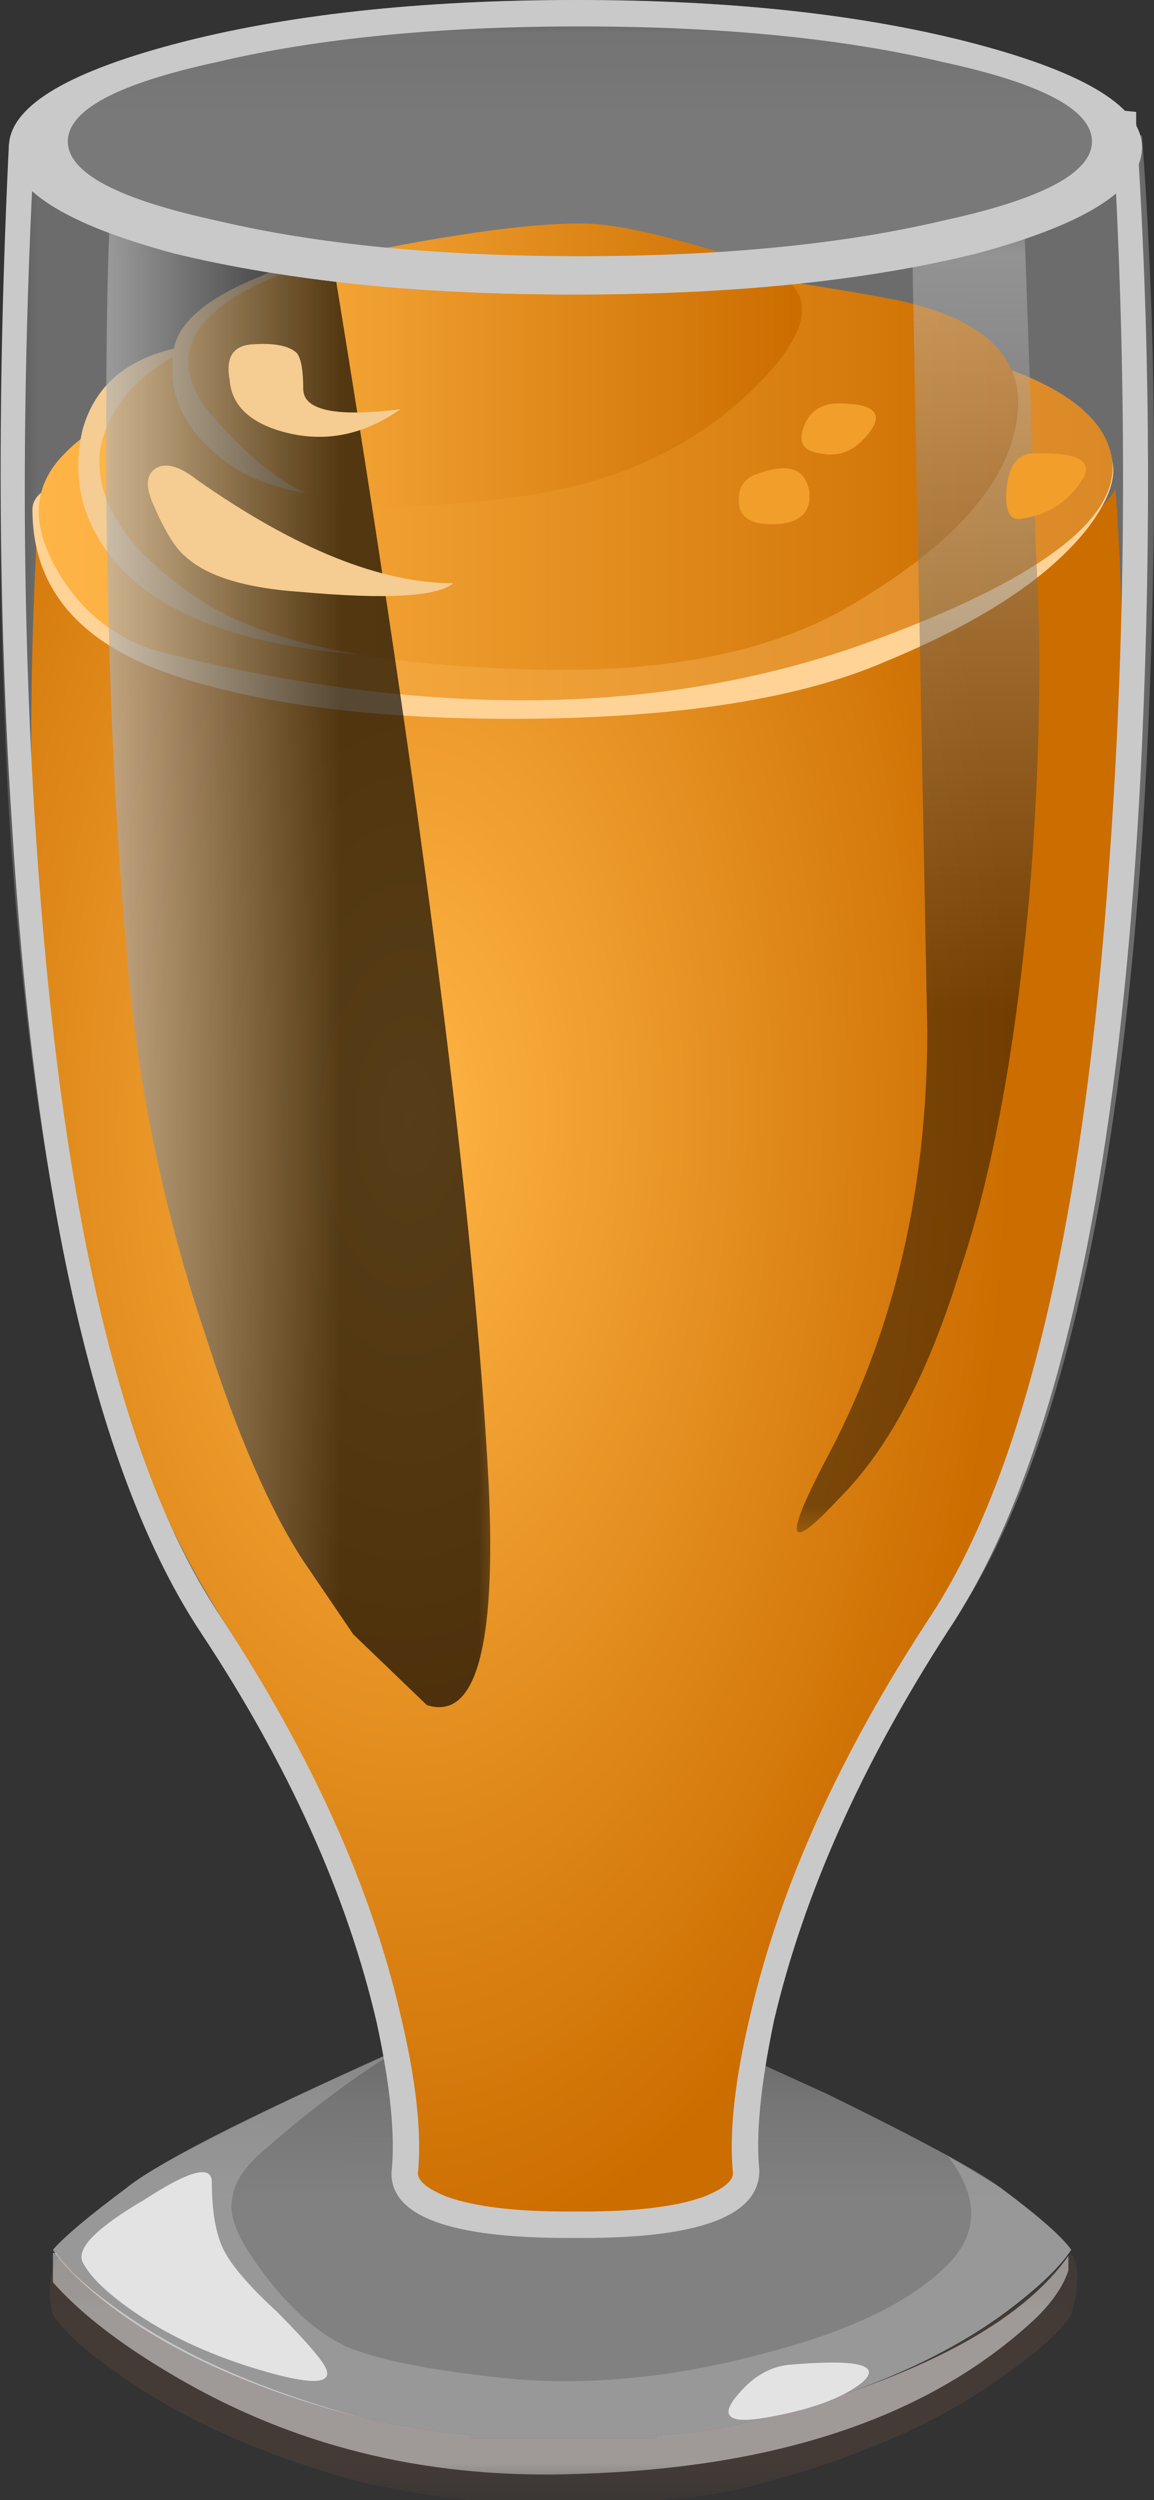 <?xml version="1.0" encoding="UTF-8" standalone="no"?>
<!-- Created with Inkscape (http://www.inkscape.org/) -->
<svg xmlns:inkscape="http://www.inkscape.org/namespaces/inkscape" xmlns:rdf="http://www.w3.org/1999/02/22-rdf-syntax-ns#" xmlns="http://www.w3.org/2000/svg" xmlns:xlink="http://www.w3.org/1999/xlink" xmlns:ns1="http://sozi.baierouge.fr" xmlns:cc="http://creativecommons.org/ns#" xmlns:sodipodi="http://sodipodi.sourceforge.net/DTD/sodipodi-0.dtd" xmlns:dc="http://purl.org/dc/elements/1.1/" id="svg2" xml:space="preserve" viewBox="0 0 19.604 42.45" version="1.1" inkscape:version="0.91 r13725">
  <rect x="0" y="0" width="19.604" height="42.45" fill="#333333" stroke="none"/>
  <defs id="defs6">
    <clipPath id="clipPath18">
      <path id="path20" d="m0-0.04h15v4h-15v-4z" inkscape:connector-curvature="0"/>
    </clipPath>
    <mask id="mask22">
      <g id="g24">
        <g id="g26" clip-path="url(#clipPath18)">
          <path id="path28" style="fill:#000000;fill-opacity:.379" d="m0-0.04h15v4h-15v-4z" inkscape:connector-curvature="0"/>
        </g>
      </g>
    </mask>
    <clipPath id="clipPath34">
      <path id="path36" d="m0-0.04h15v4h-15v-4z" inkscape:connector-curvature="0"/>
    </clipPath>
    <clipPath id="clipPath38">
      <path id="path40" d="m0 0h15v4h-15v-4z" inkscape:connector-curvature="0"/>
    </clipPath>
    <clipPath id="clipPath62">
      <path id="path64" d="m0-0.04h15v4h-15v-4z" inkscape:connector-curvature="0"/>
    </clipPath>
    <mask id="mask66">
      <g id="g68">
        <g id="g70" clip-path="url(#clipPath62)">
          <path id="path72" style="fill:#000000;fill-opacity:.488" d="m0-0.04h15v4h-15v-4z" inkscape:connector-curvature="0"/>
        </g>
      </g>
    </mask>
    <clipPath id="clipPath78">
      <path id="path80" d="m0-0.04h15v4h-15v-4z" inkscape:connector-curvature="0"/>
    </clipPath>
    <clipPath id="clipPath82">
      <path id="path84" d="m0 0h15v4h-15v-4z" inkscape:connector-curvature="0"/>
    </clipPath>
    <clipPath id="clipPath106">
      <path id="path108" d="m0-0.04h15v7h-15v-7z" inkscape:connector-curvature="0"/>
    </clipPath>
    <mask id="mask110">
      <g id="g112">
        <g id="g114" clip-path="url(#clipPath106)">
          <path id="path116" style="fill:#000000;fill-opacity:.379" d="m0-0.04h15v7h-15v-7z" inkscape:connector-curvature="0"/>
        </g>
      </g>
    </mask>
    <clipPath id="clipPath122">
      <path id="path124" d="m0-0.04h15v7h-15v-7z" inkscape:connector-curvature="0"/>
    </clipPath>
    <clipPath id="clipPath126">
      <path id="path128" d="m0 0h15v7h-15v-7z" inkscape:connector-curvature="0"/>
    </clipPath>
    <linearGradient id="linearGradient134" y2="-16334" gradientUnits="userSpaceOnUse" x2="21.553" gradientTransform="matrix(0 -.8 .8 -.001 13075 5.025)" y1="-16334" x1="14.378">
      <stop id="stop136" style="stop-color:#7a7a7a" offset="0"/>
      <stop id="stop138" style="stop-color:#ffffff" offset="1"/>
    </linearGradient>
    <clipPath id="clipPath166">
      <path id="path168" d="m0-0.04h15v7h-15v-7z" inkscape:connector-curvature="0"/>
    </clipPath>
    <mask id="mask170">
      <g id="g172">
        <g id="g174" clip-path="url(#clipPath166)">
          <path id="path176" style="fill:#000000;fill-opacity:.231" d="m0-0.04h15v7h-15v-7z" inkscape:connector-curvature="0"/>
        </g>
      </g>
    </mask>
    <clipPath id="clipPath182">
      <path id="path184" d="m0-0.04h15v7h-15v-7z" inkscape:connector-curvature="0"/>
    </clipPath>
    <clipPath id="clipPath186">
      <path id="path188" d="m0 0h15v7h-15v-7z" inkscape:connector-curvature="0"/>
    </clipPath>
    <clipPath id="clipPath210">
      <path id="path212" d="m0 2.96h16v30h-16v-30z" inkscape:connector-curvature="0"/>
    </clipPath>
    <mask id="mask214">
      <g id="g216">
        <g id="g218" clip-path="url(#clipPath210)">
          <path id="path220" style="fill:#000000;fill-opacity:.281" d="m0 2.96h16v30h-16v-30z" inkscape:connector-curvature="0"/>
        </g>
      </g>
    </mask>
    <clipPath id="clipPath226">
      <path id="path228" d="m0 2.96h16v30h-16v-30z" inkscape:connector-curvature="0"/>
    </clipPath>
    <clipPath id="clipPath230">
      <path id="path232" d="m0 3h16v30h-16v-30z" inkscape:connector-curvature="0"/>
    </clipPath>
    <radialGradient id="radialGradient260" gradientUnits="userSpaceOnUse" cy="-7.21" cx="18.902" gradientTransform="matrix(-.011 -.8 .417 -.006 8.774 33.839)" r="19.589">
      <stop id="stop262" style="stop-color:#ffb545" offset="0"/>
      <stop id="stop264" style="stop-color:#cc6d00" offset="1"/>
    </radialGradient>
    <clipPath id="clipPath272">
      <path id="path274" d="m0 29.96h16v4h-16v-4z" inkscape:connector-curvature="0"/>
    </clipPath>
    <mask id="mask276">
      <g id="g278">
        <g id="g280" clip-path="url(#clipPath272)">
          <path id="path282" style="fill:#000000;fill-opacity:.34" d="m0 29.96h16v4h-16v-4z" inkscape:connector-curvature="0"/>
        </g>
      </g>
    </mask>
    <clipPath id="clipPath288">
      <path id="path290" d="m0 29.96h16v4h-16v-4z" inkscape:connector-curvature="0"/>
    </clipPath>
    <clipPath id="clipPath292">
      <path id="path294" d="m0 30h16v4h-16v-4z" inkscape:connector-curvature="0"/>
    </clipPath>
    <linearGradient id="linearGradient324" y2="8.689" gradientUnits="userSpaceOnUse" x2="18.934" gradientTransform="matrix(.8 0 0 -.8 0 33.96)" y1="8.689" x1=".659">
      <stop id="stop326" style="stop-color:#ffb545" offset="0"/>
      <stop id="stop328" style="stop-color:#db8827" offset="1"/>
    </linearGradient>
    <linearGradient id="linearGradient344" y2="7.939" gradientUnits="userSpaceOnUse" x2="17.315" gradientTransform="matrix(.8 0 0 -.8 0 33.96)" y1="7.939" x1="1.69">
      <stop id="stop346" style="stop-color:#ffb545" offset="0"/>
      <stop id="stop348" style="stop-color:#cc6d00" offset="1"/>
    </linearGradient>
    <linearGradient id="linearGradient364" y2="6.198" gradientUnits="userSpaceOnUse" x2="13.499" gradientTransform="matrix(.8 0 0 -.8 0 33.96)" y1="6.198" x1="3.199">
      <stop id="stop366" style="stop-color:#ffb545" offset="0"/>
      <stop id="stop368" style="stop-color:#cc6d00" offset="1"/>
    </linearGradient>
    <clipPath id="clipPath380">
      <path id="path382" d="m1 9.96h6v22h-6v-22z" inkscape:connector-curvature="0"/>
    </clipPath>
    <mask id="mask384">
      <g id="g386">
        <g id="g388" clip-path="url(#clipPath380)">
          <path id="path390" style="fill:#000000;fill-opacity:.66" d="m1 9.96h6v22h-6v-22z" inkscape:connector-curvature="0"/>
        </g>
      </g>
    </mask>
    <clipPath id="clipPath396">
      <path id="path398" d="m1 9.96h6v22h-6v-22z" inkscape:connector-curvature="0"/>
    </clipPath>
    <clipPath id="clipPath400">
      <path id="path402" d="m1 10h6v22h-6v-22z" inkscape:connector-curvature="0"/>
    </clipPath>
    <linearGradient id="linearGradient408" y2="-12.792" gradientUnits="userSpaceOnUse" x2="4" gradientTransform="matrix(.8 0 0 .8 1.44 31.28)" y1="-12.792" x1="-1.7">
      <stop id="stop410" style="stop-color:#ffffff" offset="0"/>
      <stop id="stop412" style="stop-color:#000000" offset="1"/>
    </linearGradient>
    <clipPath id="clipPath440">
      <path id="path442" d="m10 12.96h5v18h-5v-18z" inkscape:connector-curvature="0"/>
    </clipPath>
    <mask id="mask444">
      <g id="g446">
        <g id="g448" clip-path="url(#clipPath440)">
          <path id="path450" style="fill:#000000;fill-opacity:.441" d="m10 12.96h5v18h-5v-18z" inkscape:connector-curvature="0"/>
        </g>
      </g>
    </mask>
    <clipPath id="clipPath456">
      <path id="path458" d="m10 12.96h5v18h-5v-18z" inkscape:connector-curvature="0"/>
    </clipPath>
    <clipPath id="clipPath460">
      <path id="path462" d="m10 13h5v18h-5v-18z" inkscape:connector-curvature="0"/>
    </clipPath>
    <linearGradient id="linearGradient468" y2="-16342" gradientUnits="userSpaceOnUse" x2="31.61" gradientTransform="matrix(0 -.8 .8 -.001 13085 29.185)" y1="-16342" x1="15.334">
      <stop id="stop470" style="stop-color:#ffffff" offset="0"/>
      <stop id="stop472" style="stop-color:#000000" offset="1"/>
    </linearGradient>
  </defs>
  <g id="g10" transform="matrix(1.25 0 0 -1.25 0 42.45)">
    <g id="g12">
      <g id="g14">
        <g id="g30" mask="url(#mask22)">
          <g id="g42">
            <g id="g44" clip-path="url(#clipPath34)">
              <g id="g46" transform="translate(0 -.04)">
                <g id="g50">
                  <g id="g52" clip-path="url(#clipPath38)">
                    <g id="g54">
                      <path id="path56" style="fill-rule:evenodd;fill:#5e473c" d="m14.559 3.398c0.109-0.183 0.109-0.464 0-0.839-0.161-0.239-0.454-0.504-0.879-0.797-0.825-0.617-1.918-1.11-3.282-1.481-0.476-0.136-0.972-0.215-1.476-0.242h-2.524c-0.503 0.055-1 0.133-1.476 0.242-1.363 0.371-2.469 0.864-3.32 1.481-0.43 0.293-0.723 0.558-0.883 0.797-0.078 0.32-0.051 0.586 0.082 0.8 0.824-0.984 2.199-1.718 4.121-2.199 0.476-0.105 0.973-0.187 1.476-0.238v-0.043h2.524v0.043c0.504 0.023 1 0.105 1.476 0.238 1.95 0.508 3.336 1.254 4.161 2.238z" inkscape:connector-curvature="0"/>
                    </g>
                  </g>
                </g>
              </g>
            </g>
          </g>
        </g>
      </g>
      <g id="g58">
        <g id="g74" mask="url(#mask66)">
          <g id="g86">
            <g id="g88" clip-path="url(#clipPath78)">
              <g id="g90" transform="translate(0 -.04)">
                <g id="g94">
                  <g id="g96" clip-path="url(#clipPath82)">
                    <g id="g98">
                      <path id="path100" style="fill-rule:evenodd;fill:#ffffff" d="m10.398 1.16c2.11 0.559 3.481 1.293 4.122 2.199v-0.199c-0.079-0.238-0.254-0.48-0.52-0.719-1.414-1.281-3.453-1.961-6.121-2.043-1.973-0.078-3.758 0.336-5.359 1.243-0.801 0.453-1.399 0.906-1.801 1.359v0.398h0.043c0.156-0.238 0.492-0.531 1-0.878 0.824-0.559 1.879-1.012 3.156-1.36 0.48-0.105 0.977-0.187 1.48-0.238v-0.043h2.52v0.043c0.508 0.023 1 0.105 1.48 0.238z" inkscape:connector-curvature="0"/>
                    </g>
                  </g>
                </g>
              </g>
            </g>
          </g>
        </g>
      </g>
      <g id="g102">
        <g id="g118" mask="url(#mask110)">
          <g id="g140">
            <g id="g142" clip-path="url(#clipPath122)">
              <g id="g144" transform="translate(0 -.04)">
                <g id="g148">
                  <g id="g150" clip-path="url(#clipPath126)">
                    <g id="g152">
                      <g id="g154">
                        <g id="g156">
                          <g id="g158">
                            <path id="path160" style="fill-rule:evenodd;fill:url(#linearGradient134)" d="m13.602 4.281c0.503-0.375 0.824-0.652 0.957-0.84-0.161-0.242-0.454-0.519-0.879-0.839-0.828-0.614-1.918-1.094-3.282-1.442-0.48-0.133-0.972-0.215-1.48-0.238v-0.043h-2.52v0.043c-0.503 0.051-1 0.133-1.48 0.238-1.359 0.348-2.465 0.828-3.316 1.442-0.43 0.32-0.723 0.597-0.883 0.839 0.16 0.184 0.496 0.465 1 0.84 0.508 0.399 1.894 1.094 4.16 2.078l1.84 0.403 1.761-0.403 1.758-0.8c1.254-0.614 2.043-1.039 2.364-1.278z" inkscape:connector-curvature="0"/>
                          </g>
                        </g>
                      </g>
                    </g>
                  </g>
                </g>
              </g>
            </g>
          </g>
        </g>
      </g>
      <g id="g162">
        <g id="g178" mask="url(#mask170)">
          <g id="g190">
            <g id="g192" clip-path="url(#clipPath182)">
              <g id="g194" transform="translate(0 -.04)">
                <g id="g198">
                  <g id="g200" clip-path="url(#clipPath186)">
                    <g id="g202">
                      <path id="path204" style="fill-rule:evenodd;fill:#e3e3e3" d="m13.602 4.281c0.503-0.375 0.824-0.656 0.957-0.84-0.161-0.242-0.454-0.519-0.879-0.839-0.828-0.614-1.918-1.094-3.282-1.442-0.48-0.133-0.972-0.215-1.48-0.238v-0.043h-2.52v0.043c-0.503 0.051-1 0.133-1.48 0.238-1.359 0.348-2.465 0.828-3.316 1.442-0.43 0.32-0.723 0.597-0.883 0.839 0.16 0.184 0.496 0.465 1 0.84 0.293 0.266 1.547 0.907 3.761 1.918-0.613-0.371-1.226-0.824-1.839-1.359-0.293-0.238-0.453-0.465-0.481-0.68-0.055-0.215 0.039-0.492 0.281-0.84 0.399-0.586 0.825-0.988 1.278-1.199 0.453-0.187 1.226-0.336 2.32-0.441 1.066-0.078 2.188 0.039 3.359 0.359 1.149 0.293 1.977 0.695 2.481 1.199 0.426 0.43 0.426 0.922 0 1.481l0.723-0.438z" inkscape:connector-curvature="0"/>
                    </g>
                  </g>
                </g>
              </g>
            </g>
          </g>
        </g>
      </g>
      <g id="g206">
        <g id="g222" mask="url(#mask214)">
          <g id="g234">
            <g id="g236" clip-path="url(#clipPath226)">
              <g id="g238" transform="translate(0 -.04)">
                <g id="g242">
                  <g id="g244" clip-path="url(#clipPath230)">
                    <g id="g246">
                      <path id="path248" style="fill-rule:evenodd;fill:#ffffff" d="m15.52 32.16c0.187-2.48 0.214-5.187 0.082-8.121-0.27-5.867-1.161-9.906-2.68-12.117-1.254-1.867-2.082-3.668-2.481-5.402-0.187-0.879-0.253-1.559-0.203-2.04l-0.277-0.359c-0.402-0.242-1.094-0.359-2.082-0.359h-0.078c-0.961 0-1.641 0.117-2.039 0.359l-0.282 0.359c0.051 0.481-0.027 1.161-0.242 2.04-0.398 1.734-1.226 3.535-2.476 5.402-1.414 2.051-2.297 5.73-2.641 11.039-0.16 2.961-0.16 5.934 0 8.918 0.133-0.531 0.945-0.973 2.438-1.32 1.468-0.371 3.226-0.559 5.281-0.559 2.133 0 3.949 0.188 5.441 0.559 1.492 0.402 2.239 0.882 2.239 1.441l-0.04 0.16h0.04z" inkscape:connector-curvature="0"/>
                    </g>
                  </g>
                </g>
              </g>
            </g>
          </g>
        </g>
      </g>
      <g id="g250">
        <g id="g252">
          <g id="g258">
            <path id="path266" style="fill-rule:evenodd;fill:url(#radialGradient260)" d="m13.078 26.241c1.16 0.297 1.852 0.66 2.082 1.078 0.121-1.64 0.121-3.464 0-5.48-0.238-4.426-1.066-7.746-2.48-9.957-1.172-1.867-1.961-3.668-2.36-5.402-0.187-0.879-0.254-1.559-0.199-2.04l-0.281-0.359c-0.371-0.242-1.012-0.359-1.918-0.359h-0.082c-0.906 0-1.547 0.117-1.918 0.359l-0.281 0.359c0.054 0.481-0.016 1.161-0.2 2.04-0.375 1.734-1.16 3.535-2.363 5.402-2.105 3.25-2.957 8.305-2.558 15.156 0.214-0.906 2.668-1.359 7.359-1.359 2.027 0 3.762 0.187 5.199 0.562z" inkscape:connector-curvature="0"/>
          </g>
        </g>
      </g>
      <g id="g268">
        <g id="g284" mask="url(#mask276)">
          <g id="g296">
            <g id="g298" clip-path="url(#clipPath288)">
              <g id="g300" transform="translate(0 -.04)">
                <g id="g304">
                  <g id="g306" clip-path="url(#clipPath292)">
                    <g id="g308">
                      <path id="path310" style="fill-rule:evenodd;fill:#ffffff" d="m15.52 32c0-0.559-0.747-1.039-2.239-1.441-1.496-0.371-3.308-0.559-5.441-0.559s-3.961 0.188-5.481 0.559c-1.492 0.402-2.238 0.882-2.238 1.441 0 0.535 0.746 1 2.238 1.398 1.52 0.403 3.348 0.602 5.481 0.602 2.105 0 3.922-0.199 5.441-0.602 1.492-0.398 2.239-0.863 2.239-1.398z" inkscape:connector-curvature="0"/>
                    </g>
                  </g>
                </g>
              </g>
            </g>
          </g>
        </g>
      </g>
      <path id="path312" style="fill-rule:evenodd;fill:#ffd396" d="m8.199 28.159c3.922 0.242 6.121 0.215 6.602-0.078 0.453-0.266 0.437-0.707-0.039-1.32-0.535-0.668-1.457-1.266-2.762-1.801-1.121-0.48-2.695-0.734-4.719-0.762-1.976-0.023-3.586 0.16-4.84 0.563-1.336 0.426-2 1.187-2 2.277 0 0.215 0.239 0.363 0.719 0.442 0.719 0.105 1.16 0.187 1.32 0.242 1.868 0.16 3.774 0.304 5.719 0.437z" inkscape:connector-curvature="0"/>
      <g id="g314">
        <g id="g316">
          <g id="g322">
            <path id="path330" style="fill-rule:evenodd;fill:url(#linearGradient324)" d="m2.281 25.081c-0.668 0.16-1.176 0.547-1.519 1.16-0.348 0.614-0.309 1.133 0.117 1.559 0.641 0.668 1.988 1.094 4.043 1.281 0.613 0.024 1.586 0.145 2.918 0.359 1.281 0.161 2.414 0.172 3.398 0.04 2.535-0.321 3.828-0.934 3.883-1.84 0.024-0.774-1.043-1.559-3.199-2.36-2.777-1.039-5.988-1.105-9.641-0.199z" inkscape:connector-curvature="0"/>
          </g>
        </g>
      </g>
      <path id="path332" style="fill-rule:evenodd;fill:#f5cc91" d="m2.68 29.28c1.175-0.746 2.175-1.48 3-2.199 1.625-1.441 1.558-2.121-0.2-2.043-1.839 0.055-3.121 0.453-3.839 1.203-0.508 0.559-0.68 1.184-0.52 1.879 0.184 0.668 0.707 1.055 1.559 1.16z" inkscape:connector-curvature="0"/>
      <g id="g334">
        <g id="g336">
          <g id="g342">
            <path id="path350" style="fill-rule:evenodd;fill:url(#linearGradient344)" d="m2.68 29.28c1.625 0.692 3.347 1.055 5.16 1.078 1.254 0 2.707-0.16 4.359-0.476 1.254-0.27 1.789-0.844 1.602-1.723-0.16-0.824-0.895-1.625-2.199-2.398-1.149-0.696-2.747-0.989-4.801-0.879-1.84 0.078-3.176 0.371-4 0.879-1.039 0.664-1.52 1.359-1.442 2.078 0.106 0.613 0.547 1.094 1.321 1.441z" inkscape:connector-curvature="0"/>
          </g>
        </g>
      </g>
      <path id="path352" style="fill-rule:evenodd;fill:#f5cc91" d="m4.559 30.562 1-1.68c0.48-1.121 0.281-1.684-0.598-1.684-0.961 0-1.668 0.227-2.121 0.684-0.399 0.371-0.559 0.812-0.481 1.316 0.055 0.375 0.442 0.707 1.161 1 0.347 0.16 0.695 0.282 1.039 0.364z" inkscape:connector-curvature="0"/>
      <g id="g354">
        <g id="g356">
          <g id="g362">
            <path id="path370" style="fill-rule:evenodd;fill:url(#linearGradient364)" d="m4.68 30.48c1.547 0.32 2.668 0.468 3.359 0.441 0.453-0.027 1.176-0.199 2.16-0.52 0.906-0.269 0.934-0.828 0.082-1.679-0.855-0.856-1.976-1.364-3.359-1.524-1.254-0.16-2.121-0.16-2.602 0-0.425 0.137-0.906 0.508-1.441 1.121-0.453 0.536-0.426 1.016 0.082 1.442 0.398 0.32 0.973 0.558 1.719 0.719z" inkscape:connector-curvature="0"/>
          </g>
        </g>
      </g>
      <path id="path372" style="fill-rule:evenodd;fill:#e3e3e3" d="m2.879 4.319c0-0.398 0.055-0.707 0.16-0.918 0.109-0.214 0.348-0.496 0.723-0.839 0.426-0.43 0.652-0.696 0.679-0.801 0.051-0.188-0.242-0.188-0.882 0-0.637 0.187-1.2 0.437-1.68 0.758-0.399 0.269-0.652 0.507-0.758 0.718-0.082 0.188 0.199 0.469 0.84 0.844 0.613 0.399 0.918 0.481 0.918 0.238z" inkscape:connector-curvature="0"/>
      <path id="path374" style="fill-rule:evenodd;fill:#e3e3e3" d="m10.719 1.839c0.933 0.082 1.269 0 1-0.238-0.266-0.215-0.707-0.375-1.321-0.481-0.476-0.082-0.613 0.012-0.398 0.281 0.215 0.266 0.453 0.411 0.719 0.438z" inkscape:connector-curvature="0"/>
      <g id="g376">
        <g id="g392" mask="url(#mask384)">
          <g id="g414">
            <g id="g416" clip-path="url(#clipPath396)">
              <g id="g418" transform="translate(0 -.04)">
                <g id="g422">
                  <g id="g424" clip-path="url(#clipPath400)">
                    <g id="g426">
                      <g id="g428">
                        <g id="g430">
                          <g id="g432">
                            <path id="path434" style="fill-rule:evenodd;fill:url(#linearGradient408)" d="m2.801 15.84c-0.586 1.734-0.949 3.492-1.082 5.281-0.16 1.734-0.254 3.852-0.278 6.359 0 2.133 0.024 3.399 0.079 3.801l3.039-1.043c1.203-7.359 1.894-12.824 2.082-16.398 0.105-2.215-0.176-3.215-0.84-3l-1 0.961-0.68 1c-0.453 0.691-0.894 1.707-1.32 3.039z" inkscape:connector-curvature="0"/>
                          </g>
                        </g>
                      </g>
                    </g>
                  </g>
                </g>
              </g>
            </g>
          </g>
        </g>
      </g>
      <g id="g436">
        <g id="g452" mask="url(#mask444)">
          <g id="g474">
            <g id="g476" clip-path="url(#clipPath456)">
              <g id="g478" transform="translate(0 -.04)">
                <g id="g482">
                  <g id="g484" clip-path="url(#clipPath460)">
                    <g id="g486">
                      <g id="g488">
                        <g id="g490">
                          <g id="g492">
                            <path id="path494" style="fill-rule:evenodd;fill:url(#linearGradient468)" d="m12.398 30.602 1.524 0.316 0.156-4.398c0.082-1.36 0.055-2.879-0.078-4.559-0.188-2.16-0.508-3.906-0.961-5.242-0.426-1.387-0.973-2.414-1.641-3.078-0.718-0.774-0.757-0.563-0.117 0.64 0.879 1.68 1.321 3.586 1.321 5.719l-0.204 10.602z" inkscape:connector-curvature="0"/>
                          </g>
                        </g>
                      </g>
                    </g>
                  </g>
                </g>
              </g>
            </g>
          </g>
        </g>
      </g>
      <path id="path496" style="fill-rule:evenodd;fill:#c9c9c9" d="m13.281 33.358c1.492-0.398 2.239-0.863 2.239-1.398 0-0.559-0.747-1.039-2.239-1.441-1.496-0.372-3.308-0.559-5.441-0.559s-3.961 0.187-5.481 0.559c-1.492 0.402-2.238 0.882-2.238 1.441 0 0.535 0.746 1 2.238 1.398 1.52 0.403 3.348 0.602 5.481 0.602 2.105 0 3.922-0.199 5.441-0.602zm-0.48-2.398c1.359 0.293 2.039 0.652 2.039 1.078 0 0.43-0.68 0.789-2.039 1.082-1.36 0.32-3 0.481-4.922 0.481-1.918 0-3.559-0.161-4.918-0.481-1.359-0.293-2.039-0.652-2.039-1.082 0-0.426 0.68-0.785 2.039-1.078 1.359-0.32 3-0.48 4.918-0.48 1.922 0 3.562 0.16 4.922 0.48z" inkscape:connector-curvature="0"/>
      <path id="path498" style="fill-rule:evenodd;fill:#f5cc91" d="m3.398 29.28c0.321 0.028 0.536-0.015 0.641-0.121 0.055-0.078 0.082-0.238 0.082-0.48 0-0.293 0.438-0.387 1.32-0.278-0.535-0.375-1.093-0.468-1.679-0.281-0.403 0.133-0.617 0.36-0.641 0.68-0.055 0.293 0.039 0.453 0.277 0.48z" inkscape:connector-curvature="0"/>
      <path id="path500" style="fill-rule:evenodd;fill:#f5cc91" d="m2.68 27.44c1.332-0.933 2.492-1.402 3.48-1.402-0.215-0.183-0.906-0.223-2.082-0.117-0.746 0.051-1.266 0.211-1.558 0.48-0.133 0.106-0.282 0.344-0.442 0.719-0.105 0.238-0.09 0.399 0.043 0.481 0.133 0.078 0.32 0.027 0.559-0.161z" inkscape:connector-curvature="0"/>
      <path id="path502" style="fill-rule:evenodd;fill:#f29e2b" d="m11.398 28.48c0.457 0 0.602-0.122 0.442-0.36-0.188-0.265-0.414-0.375-0.68-0.32-0.238 0.027-0.32 0.148-0.238 0.359 0.078 0.215 0.238 0.321 0.476 0.321z" inkscape:connector-curvature="0"/>
      <path id="path504" style="fill-rule:evenodd;fill:#f29e2b" d="m14 27.8c0.668 0.027 0.895-0.106 0.68-0.399-0.188-0.269-0.442-0.429-0.758-0.48-0.188-0.055-0.27 0.078-0.242 0.398 0.027 0.293 0.132 0.453 0.32 0.481z" inkscape:connector-curvature="0"/>
      <path id="path506" style="fill-rule:evenodd;fill:#f29e2b" d="m10.281 27.519c0.426 0.16 0.664 0.082 0.719-0.239 0.027-0.293-0.145-0.441-0.52-0.441-0.292 0-0.441 0.109-0.441 0.32 0 0.188 0.082 0.309 0.242 0.36z" inkscape:connector-curvature="0"/>
      <path id="path508" style="fill-rule:evenodd;fill:#c9c9c9" d="m12.281 30.358c-1.336-0.265-2.828-0.398-4.48-0.398-2.723 0-4.801 0.293-6.242 0.879-0.559 0.242-0.934 0.453-1.118 0.641-0.16-3.305-0.136-6.415 0.079-9.321 0.347-4.824 1.175-8.211 2.48-10.16 1.227-1.867 2.039-3.664 2.441-5.398 0.211-0.879 0.293-1.602 0.239-2.161 0-0.105 0.132-0.214 0.398-0.32 0.375-0.133 0.922-0.199 1.641-0.199h0.203c0.719 0 1.266 0.066 1.637 0.199 0.269 0.106 0.402 0.215 0.402 0.32-0.055 0.559 0.027 1.282 0.238 2.161 0.403 1.734 1.215 3.531 2.442 5.398 1.281 1.949 2.093 5.375 2.437 10.281 0.215 2.961 0.242 6.028 0.082 9.2-0.48-0.481-1.441-0.852-2.879-1.122zm3.16 1.922c0.184-2.718 0.211-5.535 0.079-8.441-0.266-5.785-1.145-9.801-2.641-12.039-1.172-1.813-1.957-3.574-2.359-5.281-0.184-0.879-0.25-1.559-0.2-2.039 0-0.614-0.8-0.918-2.398-0.918h-0.203c-1.598 0-2.399 0.293-2.399 0.878 0.055 0.508-0.015 1.188-0.199 2.04-0.402 1.734-1.199 3.507-2.402 5.32-1.387 2.105-2.239 5.773-2.559 11-0.187 2.828-0.199 5.894-0.039 9.199l0.32 0.039c0.133-0.453 0.852-0.851 2.161-1.199 1.437-0.371 3.171-0.559 5.199-0.559 2.078 0 3.84 0.2 5.277 0.602 1.363 0.371 2.043 0.785 2.043 1.238v0.121l-0.082 0.239 0.402-0.04v-0.16z" inkscape:connector-curvature="0"/>
    </g>
  </g>
</svg>
